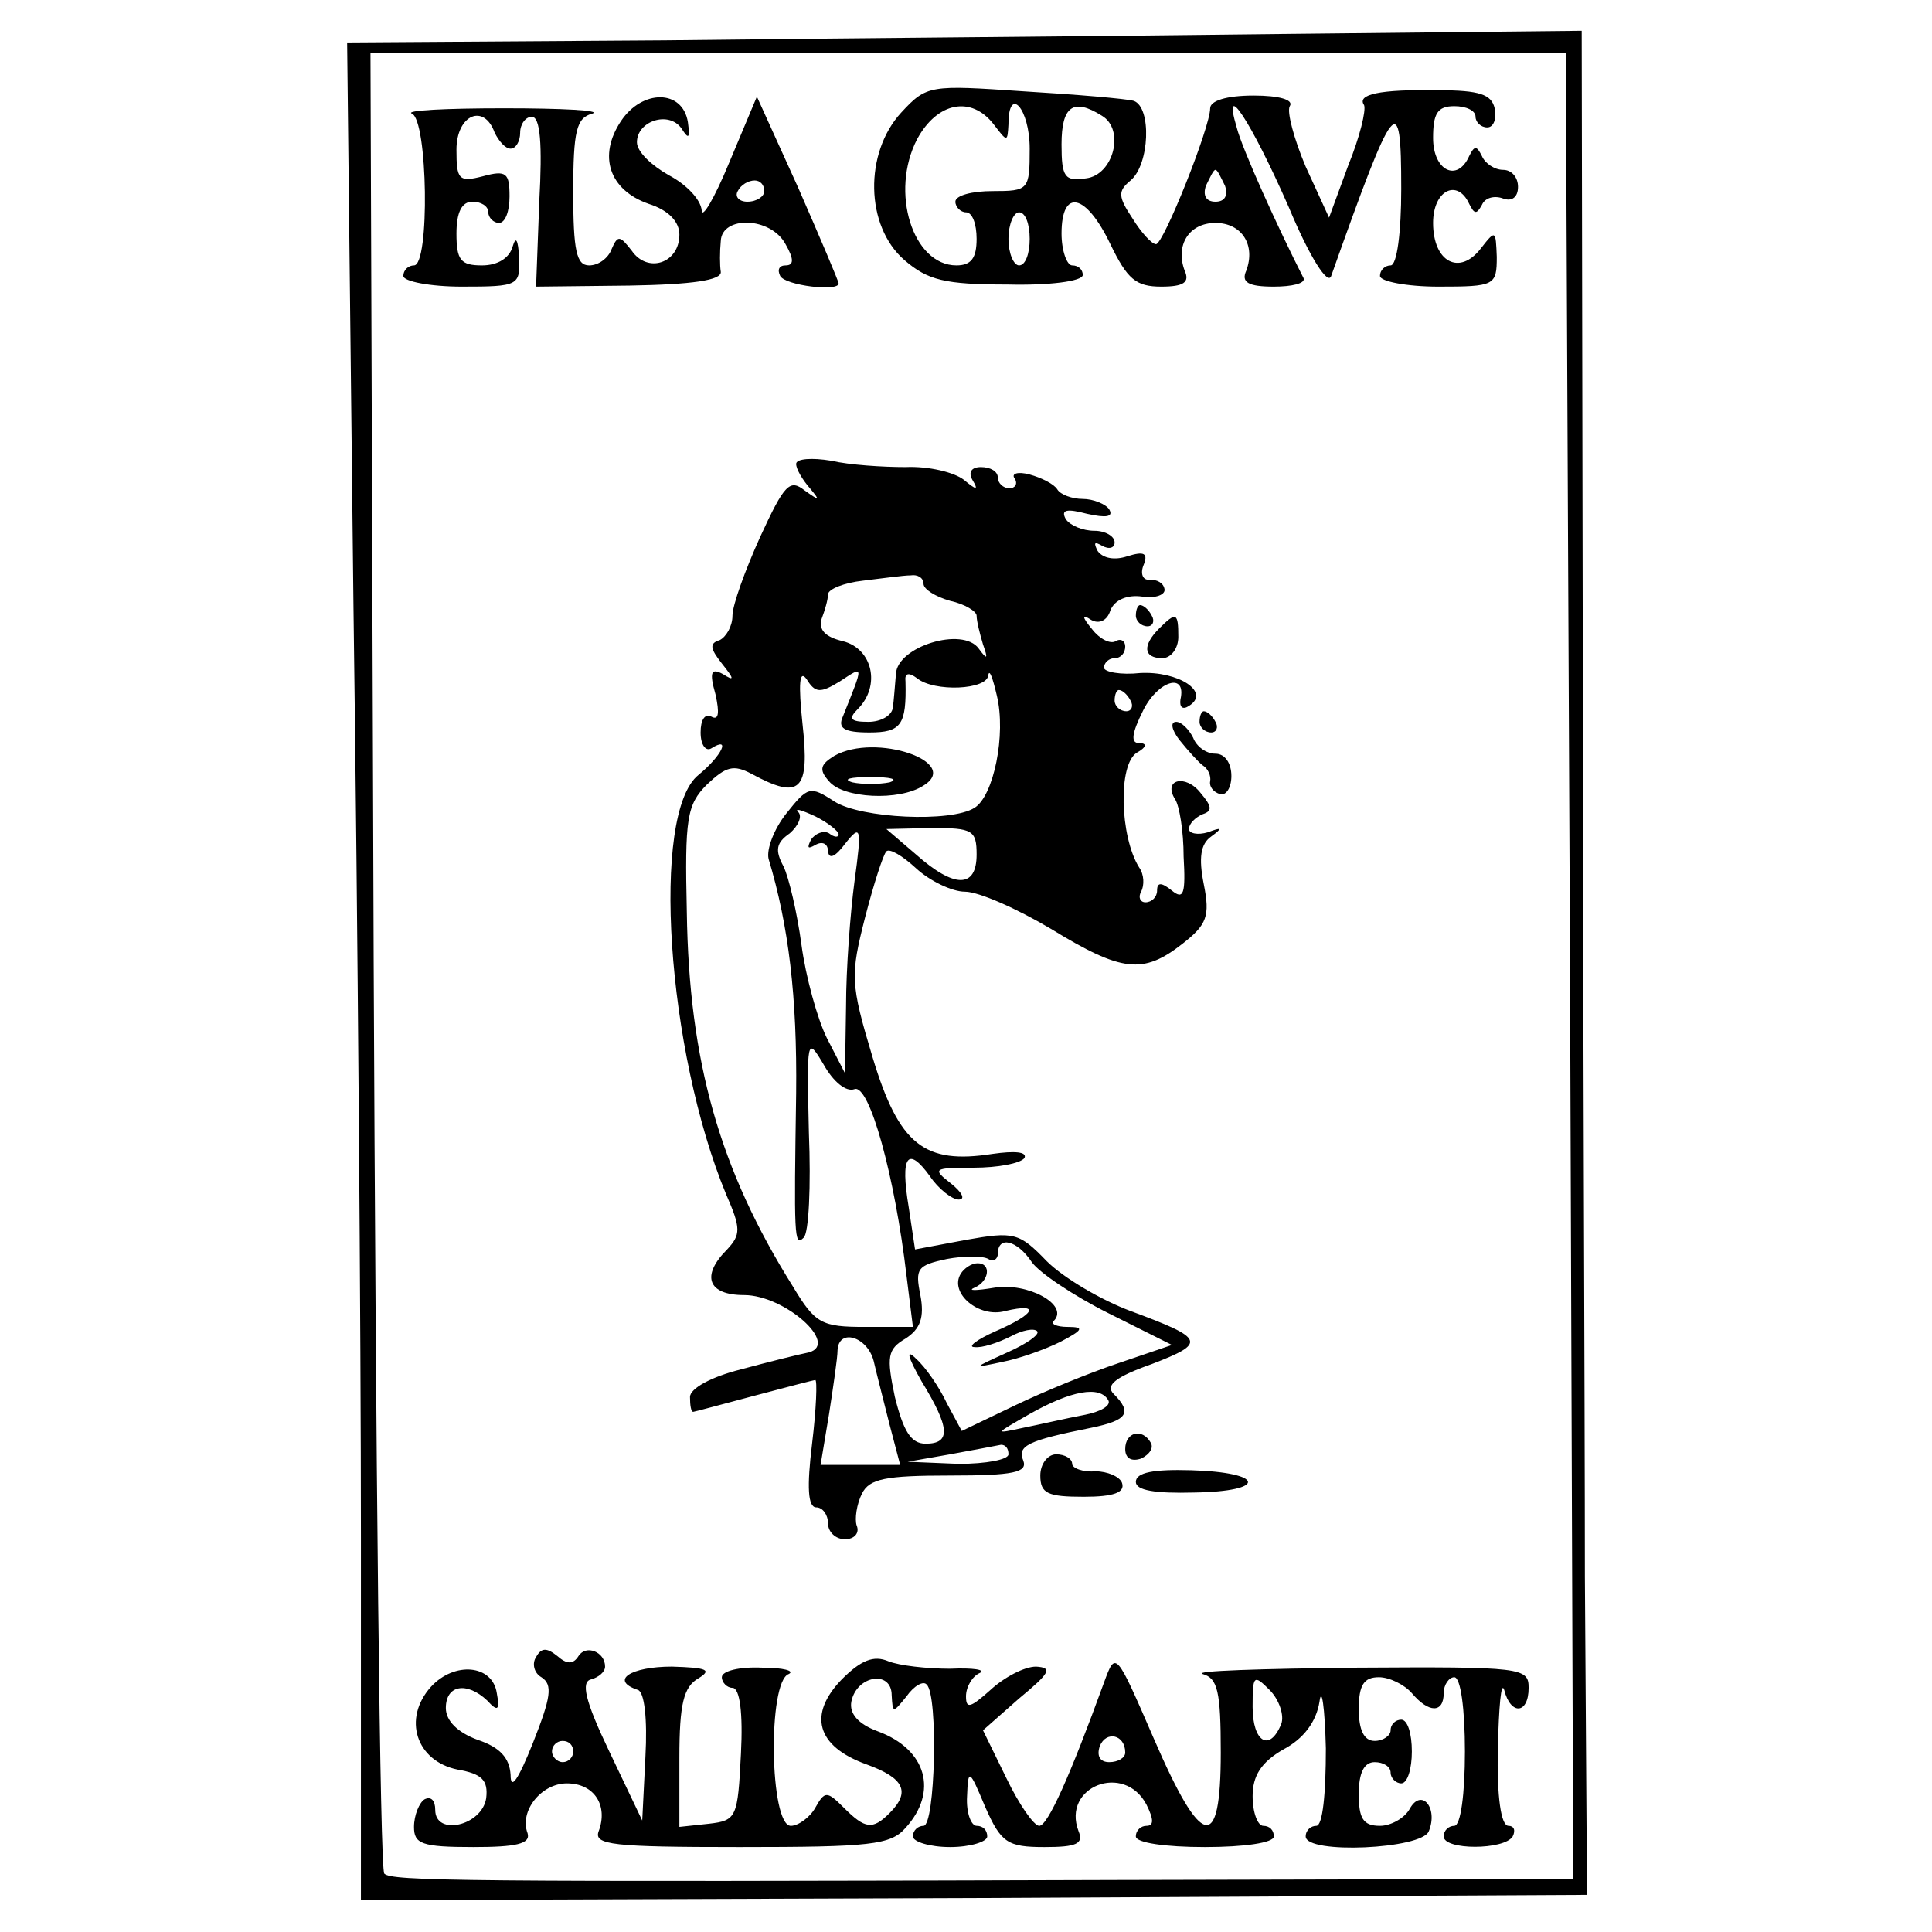 <?xml version="1.0" standalone="no"?>
<!DOCTYPE svg PUBLIC "-//W3C//DTD SVG 20010904//EN"
 "http://www.w3.org/TR/2001/REC-SVG-20010904/DTD/svg10.dtd">
<svg version="1.0" xmlns="http://www.w3.org/2000/svg"
 width="182pt" height="182pt" viewBox="0 0 182 182"
 preserveAspectRatio="xMidYMid meet">
<g transform="translate(0,182) scale(0.1,-0.1)"
fill="#000000" stroke="none">
<path d="M626 1782 l-299 -2 6 -533 c4 -292 7 -686 7 -875 l0 -342 578 2 577
3 -2 300 c0 165 -2 560 -2 878 l-1 578 -282 -3 c-156 -2 -418 -4 -582 -6z
m853 -872 l3 -860 -428 -1 c-625 -2 -685 -1 -692 6 -4 3 -8 391 -10 861 l-3
854 563 0 563 0 4 -860z"/>
<path d="M849 1714 c-35 -38 -34 -107 3 -139 22 -19 38 -23 97 -23 39 -1 71 3
71 9 0 5 -4 9 -10 9 -5 0 -10 14 -10 30 0 43 23 38 46 -10 16 -33 24 -40 48
-40 21 0 27 4 22 15 -9 24 4 45 29 45 25 0 38 -21 29 -45 -5 -11 2 -15 26 -15
17 0 30 3 28 8 -24 47 -58 122 -63 142 -14 47 13 7 49 -75 20 -48 37 -74 40
-65 60 169 66 177 66 82 0 -41 -4 -72 -10 -72 -5 0 -10 -4 -10 -10 0 -5 25
-10 55 -10 53 0 55 1 55 28 -1 25 -1 26 -15 8 -20 -26 -45 -13 -45 24 0 31 23
42 34 18 5 -10 7 -10 12 -1 3 7 12 9 20 6 8 -3 14 1 14 11 0 9 -6 16 -14 16
-8 0 -17 6 -20 13 -5 10 -7 10 -12 0 -11 -25 -34 -14 -34 17 0 23 4 30 20 30
11 0 20 -4 20 -10 0 -5 5 -10 11 -10 6 0 9 8 7 18 -3 13 -14 17 -53 17 -56 1
-77 -4 -70 -14 2 -5 -4 -30 -15 -57 l-18 -49 -22 48 c-11 26 -18 52 -15 57 4
6 -10 10 -34 10 -26 0 -41 -5 -41 -12 0 -18 -44 -128 -51 -128 -4 0 -14 11
-22 24 -14 21 -14 26 -2 36 18 15 20 69 3 75 -7 2 -54 6 -104 9 -88 6 -91 6
-115 -20z m87 -11 c13 -17 13 -17 14 0 0 37 20 15 20 -23 0 -39 -1 -40 -35
-40 -19 0 -35 -4 -35 -10 0 -5 5 -10 10 -10 6 0 10 -11 10 -25 0 -18 -5 -25
-19 -25 -41 0 -63 69 -37 119 19 35 51 41 72 14z m102 8 c22 -13 11 -56 -15
-59 -20 -3 -23 1 -23 32 0 36 11 44 38 27z m116 -66 c3 -9 0 -15 -9 -15 -9 0
-12 6 -9 15 4 8 7 15 9 15 2 0 5 -7 9 -15z m-184 -50 c0 -14 -4 -25 -10 -25
-5 0 -10 11 -10 25 0 14 5 25 10 25 6 0 10 -11 10 -25z"/>
<path d="M585 1706 c-22 -33 -11 -65 26 -78 19 -6 29 -17 29 -29 0 -27 -30
-37 -45 -15 -11 14 -13 15 -19 1 -3 -8 -12 -15 -21 -15 -12 0 -15 14 -15 69 0
58 3 70 18 74 9 3 -28 5 -83 5 -55 0 -94 -2 -87 -5 15 -6 17 -143 2 -143 -5 0
-10 -4 -10 -10 0 -5 25 -10 55 -10 54 0 55 1 54 28 -1 16 -3 20 -6 10 -3 -11
-14 -18 -29 -18 -20 0 -24 5 -24 30 0 20 5 30 15 30 8 0 15 -4 15 -10 0 -5 5
-10 10 -10 6 0 10 11 10 25 0 22 -3 25 -25 19 -23 -6 -25 -3 -25 25 0 33 26
44 36 16 4 -8 10 -15 15 -15 5 0 9 7 9 15 0 8 5 15 11 15 8 0 10 -26 7 -80
l-3 -80 88 1 c59 1 87 5 86 13 -1 6 -1 19 0 29 1 24 47 23 61 -3 8 -14 8 -20
0 -20 -6 0 -8 -4 -5 -10 5 -9 55 -15 55 -7 0 2 -17 42 -38 90 l-39 86 -26 -62
c-14 -34 -26 -54 -26 -45 -1 10 -14 24 -31 33 -16 9 -30 22 -30 31 0 20 30 30
42 13 7 -11 8 -9 6 6 -5 31 -43 31 -63 1z m135 -66 c0 -5 -7 -10 -16 -10 -8 0
-12 5 -9 10 3 6 10 10 16 10 5 0 9 -4 9 -10z"/>
<path d="M750 1383 c0 -5 6 -15 13 -23 10 -12 9 -12 -5 -2 -14 11 -19 6 -42
-44 -14 -31 -26 -64 -26 -74 0 -10 -6 -20 -12 -23 -10 -3 -9 -8 2 -22 12 -15
12 -17 1 -10 -11 6 -13 2 -7 -19 4 -18 3 -25 -4 -21 -6 3 -10 -3 -10 -15 0
-12 5 -18 10 -15 19 12 10 -7 -12 -25 -45 -36 -30 -260 26 -395 14 -32 14 -38
1 -52 -25 -25 -18 -43 16 -43 38 0 90 -46 61 -54 -10 -2 -38 -9 -64 -16 -28
-7 -48 -18 -48 -26 0 -8 1 -14 3 -14 1 0 27 7 57 15 30 8 57 15 58 15 2 0 1
-27 -3 -60 -5 -41 -4 -60 4 -60 6 0 11 -7 11 -15 0 -8 7 -15 16 -15 9 0 14 6
11 13 -2 6 0 20 5 30 7 14 22 17 83 17 60 0 73 3 69 14 -6 14 4 19 64 31 34 7
39 14 21 32 -8 8 2 16 36 28 52 20 50 24 -20 50 -27 10 -63 31 -79 47 -26 27
-31 28 -76 20 l-48 -9 -6 40 c-8 48 -1 58 20 29 8 -12 21 -22 27 -22 7 0 3 7
-7 15 -18 14 -17 15 21 15 23 0 44 4 48 9 3 6 -9 7 -30 4 -64 -10 -88 8 -113
91 -21 70 -21 77 -7 132 8 31 17 59 20 62 3 3 15 -4 28 -16 13 -12 34 -22 46
-22 13 0 49 -16 81 -35 67 -41 87 -43 124 -14 23 18 26 26 20 56 -5 25 -3 38
7 45 11 8 10 9 -3 4 -10 -3 -18 -1 -18 3 0 5 6 11 13 14 9 3 9 7 -2 20 -14 18
-36 13 -24 -6 4 -6 8 -30 8 -54 2 -35 0 -41 -11 -32 -10 8 -14 8 -14 0 0 -6
-5 -11 -11 -11 -5 0 -7 5 -4 10 3 6 3 16 -2 23 -18 29 -20 97 -2 108 9 5 10 9
2 9 -8 0 -7 9 4 31 14 28 41 36 35 10 -1 -7 2 -10 8 -6 21 13 -10 33 -46 31
-18 -2 -34 1 -34 5 0 5 5 9 10 9 6 0 10 5 10 11 0 5 -4 8 -9 5 -5 -3 -15 2
-22 11 -10 12 -10 15 -1 9 7 -4 15 -1 18 9 4 10 16 15 30 13 13 -2 22 2 21 7
-1 6 -7 9 -14 9 -6 -1 -9 5 -6 13 5 12 1 14 -15 9 -12 -4 -23 -2 -28 5 -4 8
-3 9 4 5 7 -4 12 -2 12 3 0 6 -9 11 -19 11 -11 0 -23 5 -27 11 -5 9 1 10 20 5
18 -4 25 -3 21 4 -3 5 -15 10 -25 10 -10 0 -21 4 -24 9 -3 5 -15 11 -26 14
-11 3 -18 1 -14 -4 3 -5 0 -9 -5 -9 -6 0 -11 5 -11 10 0 6 -7 10 -16 10 -9 0
-12 -5 -8 -12 6 -10 4 -10 -8 0 -9 7 -33 13 -55 12 -21 0 -53 2 -70 6 -18 3
-33 2 -33 -3z m120 -113 c0 -5 11 -12 25 -16 14 -3 25 -10 25 -14 0 -5 3 -17
6 -27 5 -14 4 -15 -4 -4 -15 21 -77 2 -78 -24 -1 -11 -2 -26 -3 -32 -1 -7 -11
-13 -23 -13 -17 0 -19 3 -10 12 22 22 14 57 -14 64 -17 4 -23 11 -20 21 3 8 6
18 6 23 0 5 15 11 33 13 17 2 38 5 45 5 6 1 12 -2 12 -8z m-79 -92 c23 15 23
17 3 -33 -5 -11 1 -15 25 -15 30 0 35 7 34 48 -1 8 3 9 11 3 16 -13 66 -11 67
3 1 6 4 -2 8 -19 9 -37 -3 -95 -21 -106 -22 -14 -107 -10 -132 6 -23 15 -25
14 -45 -11 -12 -15 -19 -34 -17 -43 19 -63 27 -130 26 -221 -2 -134 -2 -145 7
-136 5 4 7 49 5 99 -2 89 -2 91 14 64 9 -16 21 -26 29 -23 14 5 38 -82 49
-176 l6 -48 -45 0 c-41 0 -47 3 -68 38 -69 110 -98 212 -100 353 -2 88 0 101
19 120 18 17 25 19 42 10 46 -25 55 -16 48 47 -4 38 -3 52 4 42 8 -13 13 -13
31 -2z m274 -18 c3 -5 1 -10 -4 -10 -6 0 -11 5 -11 10 0 6 2 10 4 10 3 0 8 -4
11 -10z m-275 -126 c0 -3 -4 -3 -9 1 -5 3 -13 0 -17 -6 -4 -8 -3 -9 4 -5 7 4
12 1 12 -6 1 -8 7 -5 16 7 15 19 16 16 9 -35 -4 -30 -8 -83 -8 -118 l-1 -63
-17 33 c-9 18 -20 58 -24 88 -4 30 -12 64 -17 74 -8 15 -7 22 6 31 8 7 12 16
8 20 -4 4 3 2 16 -4 12 -6 22 -14 22 -17z m130 -19 c0 -32 -21 -32 -57 0 l-28
24 43 1 c38 0 42 -2 42 -25z m52 -384 c7 -10 40 -32 72 -48 l60 -30 -50 -17
c-27 -9 -71 -27 -98 -40 l-50 -24 -14 26 c-7 15 -20 34 -29 42 -10 10 -8 2 5
-21 27 -44 28 -59 4 -59 -14 0 -21 12 -29 44 -8 38 -7 45 10 55 14 9 18 20 14
41 -5 25 -3 28 25 34 16 3 34 3 39 0 5 -3 9 0 9 5 0 17 18 13 32 -8z m-149
-93 c3 -13 10 -40 15 -60 l10 -38 -37 0 -38 0 8 48 c4 26 8 53 8 60 1 21 28
13 34 -10z m221 -37 c3 -5 -7 -11 -23 -14 -16 -3 -42 -9 -57 -12 -28 -6 -27
-6 6 13 39 22 66 27 74 13z m-94 -51 c0 -5 -21 -9 -47 -9 l-48 2 40 7 c22 4
43 8 48 9 4 0 7 -3 7 -9z"/>
<path d="M786 1108 c-13 -8 -15 -13 -5 -24 13 -16 66 -19 89 -4 36 22 -45 50
-84 28z m52 -25 c-10 -2 -26 -2 -35 0 -10 3 -2 5 17 5 19 0 27 -2 18 -5z"/>
<path d="M905 620 c-11 -18 17 -42 42 -35 34 8 28 -3 -9 -19 -18 -8 -27 -15
-20 -15 7 -1 22 4 34 10 11 6 22 8 25 5 3 -3 -10 -12 -28 -20 -33 -15 -33 -15
-5 -9 16 3 41 12 55 19 21 11 23 14 7 14 -11 0 -17 3 -13 6 14 15 -25 36 -56
31 -18 -3 -26 -3 -19 0 14 6 16 23 3 23 -6 0 -13 -5 -16 -10z"/>
<path d="M1070 1240 c0 -5 5 -10 11 -10 5 0 7 5 4 10 -3 6 -8 10 -11 10 -2 0
-4 -4 -4 -10z"/>
<path d="M1092 1228 c-16 -16 -15 -28 3 -28 8 0 15 9 15 20 0 23 -2 24 -18 8z"/>
<path d="M1130 1140 c0 -5 5 -10 11 -10 5 0 7 5 4 10 -3 6 -8 10 -11 10 -2 0
-4 -4 -4 -10z"/>
<path d="M1111 1123 c8 -10 18 -21 22 -24 5 -3 8 -10 7 -15 -1 -5 3 -10 9 -12
6 -2 11 6 11 17 0 12 -6 21 -15 21 -9 0 -18 7 -21 15 -4 8 -11 15 -16 15 -6 0
-4 -8 3 -17z"/>
<path d="M1060 455 c0 -9 6 -12 15 -9 8 4 12 10 9 15 -8 14 -24 10 -24 -6z"/>
<path d="M980 430 c0 -17 7 -20 41 -20 28 0 39 4 36 13 -2 6 -14 11 -25 11
-12 -1 -22 3 -22 7 0 5 -7 9 -15 9 -8 0 -15 -9 -15 -20z"/>
<path d="M1070 424 c0 -8 18 -11 55 -10 69 1 67 19 -3 21 -35 1 -52 -2 -52
-11z"/>
<path d="M505 259 c-4 -6 -2 -15 5 -19 11 -7 9 -19 -8 -62 -14 -35 -21 -45
-21 -30 -1 16 -10 26 -31 33 -19 7 -30 18 -30 30 0 22 20 25 39 7 10 -11 12
-9 9 7 -4 27 -40 30 -62 6 -27 -30 -14 -70 25 -78 23 -4 29 -10 27 -27 -4 -26
-48 -36 -48 -11 0 9 -4 13 -10 10 -5 -3 -10 -15 -10 -26 0 -16 7 -19 56 -19
40 0 54 3 51 13 -8 21 13 47 37 47 26 0 39 -21 30 -45 -5 -13 13 -15 133 -15
123 0 142 2 156 18 31 34 20 74 -26 91 -19 7 -27 17 -25 28 5 25 38 30 38 6 1
-17 1 -17 14 -1 7 10 16 15 19 11 11 -10 8 -133 -3 -133 -5 0 -10 -4 -10 -10
0 -5 16 -10 35 -10 19 0 35 5 35 10 0 6 -4 10 -10 10 -5 0 -10 12 -9 28 1 26
2 26 17 -10 15 -34 21 -38 56 -38 30 0 37 3 32 15 -16 42 43 65 64 25 7 -14 7
-20 0 -20 -5 0 -10 -4 -10 -10 0 -6 28 -10 65 -10 37 0 65 4 65 10 0 6 -4 10
-10 10 -5 0 -10 12 -10 28 0 19 8 32 29 44 19 10 31 26 34 45 2 15 5 -5 6 -44
0 -43 -3 -73 -9 -73 -5 0 -10 -4 -10 -10 0 -17 110 -12 116 5 9 22 -7 41 -18
21 -5 -9 -18 -16 -28 -16 -16 0 -20 7 -20 30 0 20 5 30 15 30 8 0 15 -4 15
-10 0 -5 5 -10 10 -10 6 0 10 14 10 30 0 17 -4 30 -10 30 -5 0 -10 -4 -10 -10
0 -5 -7 -10 -15 -10 -10 0 -15 10 -15 30 0 23 5 30 19 30 10 0 24 -7 31 -15
16 -19 30 -19 30 0 0 8 5 15 10 15 6 0 10 -30 10 -70 0 -40 -4 -70 -10 -70 -5
0 -10 -4 -10 -10 0 -13 57 -13 65 0 3 6 1 10 -4 10 -7 0 -11 27 -10 73 1 39 3
64 6 55 6 -24 23 -23 23 2 0 19 -6 20 -162 19 -90 -1 -155 -3 -145 -6 14 -4
17 -16 17 -74 0 -95 -18 -91 -63 13 -36 83 -36 83 -47 53 -32 -88 -53 -135
-61 -135 -5 0 -19 20 -31 45 l-22 45 34 30 c29 24 32 29 16 30 -11 0 -30 -10
-43 -22 -19 -17 -23 -18 -23 -6 0 9 6 19 13 22 6 3 -6 5 -28 4 -22 0 -48 3
-58 7 -14 6 -26 1 -44 -17 -32 -33 -24 -63 23 -80 36 -13 42 -26 22 -46 -16
-16 -23 -15 -43 5 -16 16 -18 16 -27 0 -5 -9 -16 -17 -23 -17 -20 0 -22 136
-2 143 6 3 -5 6 -25 6 -21 1 -38 -3 -38 -9 0 -5 5 -10 10 -10 7 0 10 -24 8
-62 -3 -60 -4 -63 -30 -66 l-28 -3 0 65 c0 51 4 67 18 75 13 8 8 10 -25 11
-39 0 -59 -13 -32 -22 6 -2 9 -27 7 -63 l-3 -60 -31 65 c-23 48 -27 66 -17 68
7 2 13 7 13 12 0 14 -18 21 -25 10 -5 -8 -11 -8 -20 0 -10 8 -15 8 -20 -1z
m702 -63 c-11 -27 -27 -17 -27 16 0 30 1 31 16 16 9 -9 14 -24 11 -32z m-147
-27 c0 -5 -7 -9 -15 -9 -9 0 -12 6 -9 15 6 15 24 11 24 -6z m-520 1 c0 -5 -4
-10 -10 -10 -5 0 -10 5 -10 10 0 6 5 10 10 10 6 0 10 -4 10 -10z"/>
</g>
</svg>
